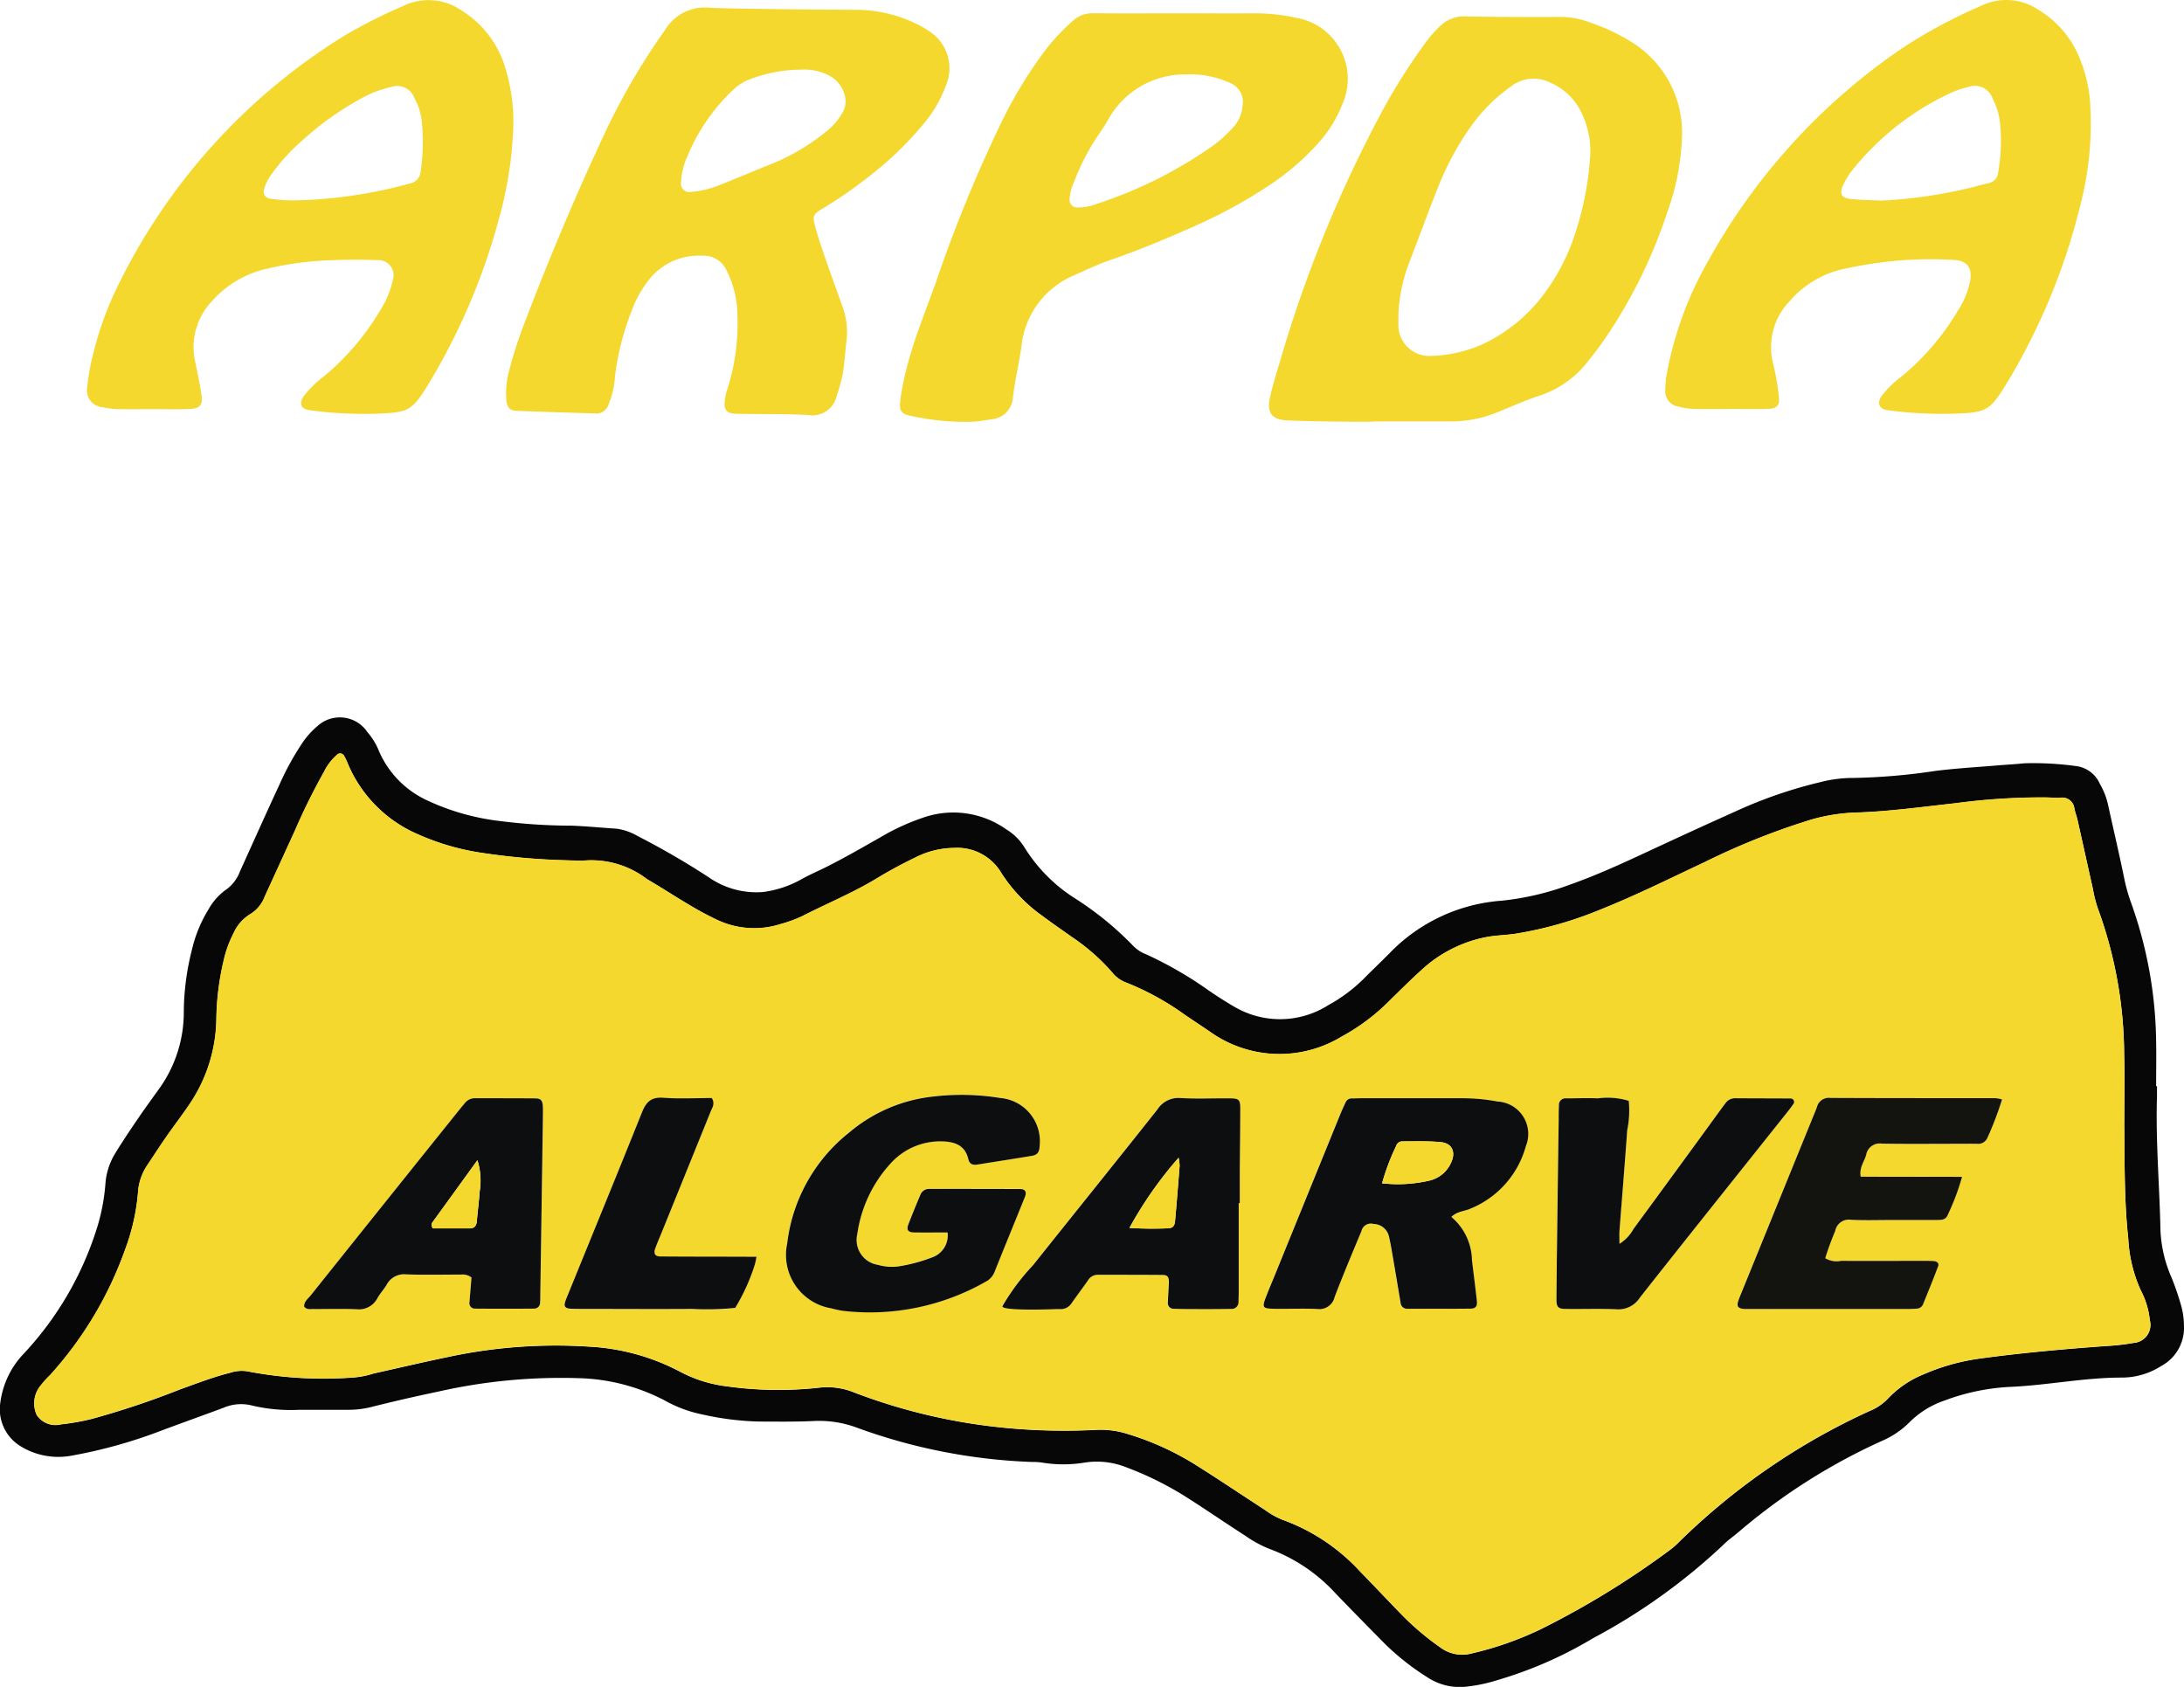 <svg xmlns="http://www.w3.org/2000/svg" width="100.216" height="77.402" viewBox="0 0 100.216 77.402"><defs><style>.a{fill:#f4d82e;}.b{fill:#080708;}.c{fill:#0c0e0f;}.d{fill:#13130f;}</style></defs><g transform="translate(-439 -4825)"><g transform="translate(443 4825)"><path class="a" d="M867.694,509.909a6.274,6.274,0,0,1,2.678.667,3.509,3.509,0,0,1,.482.277,2.021,2.021,0,0,1,.828,2.516A5.823,5.823,0,0,1,870.6,515.2a15.327,15.327,0,0,1-2.259,2.2,21.271,21.271,0,0,1-2.357,1.648c-.393.238-.432.32-.317.757.127.478.284.948.445,1.415.262.76.538,1.516.808,2.273a3.351,3.351,0,0,1,.2,1.549c-.063.522-.091,1.049-.175,1.568a7.537,7.537,0,0,1-.273.98,1.138,1.138,0,0,1-1.3.909c-1.112-.061-2.228-.033-3.342-.059-.415-.009-.55-.183-.5-.592a2.635,2.635,0,0,1,.12-.542,9.875,9.875,0,0,0,.46-3.385,4.59,4.59,0,0,0-.5-2.056,1.142,1.142,0,0,0-1.11-.675,2.91,2.91,0,0,0-2.556,1.245,5.017,5.017,0,0,0-.663,1.219,12.486,12.486,0,0,0-.788,3.044,4.016,4.016,0,0,1-.311,1.35.578.578,0,0,1-.575.381c-1.207-.041-2.413-.073-3.62-.122-.315-.013-.442-.15-.477-.459a3.864,3.864,0,0,1,.123-1.379,20.117,20.117,0,0,1,.746-2.292q1.666-4.382,3.652-8.628a30.634,30.634,0,0,1,2.761-4.72,2.109,2.109,0,0,1,2.019-1.019C861.934,509.871,866.518,509.9,867.694,509.909Zm-2.651,2.741a6.647,6.647,0,0,0-2.407.463,2.218,2.218,0,0,0-.7.443,8.823,8.823,0,0,0-2.137,3.107,3.214,3.214,0,0,0-.277,1.166.383.383,0,0,0,.46.433,4.395,4.395,0,0,0,1.345-.329c.833-.327,1.655-.683,2.488-1.011a9.832,9.832,0,0,0,2.3-1.377,3.054,3.054,0,0,0,.8-.89,1.025,1.025,0,0,0,.1-.886,1.408,1.408,0,0,0-.766-.881A2.489,2.489,0,0,0,865.043,512.65Z" transform="translate(-832.272 -509.456)"/><path class="a" d="M647.345,524.892c-.5,0-.99.009-1.485,0a3.773,3.773,0,0,1-.735-.088.775.775,0,0,1-.707-.923,9.271,9.271,0,0,1,.234-1.369,15.257,15.257,0,0,1,1.146-3.228,27.781,27.781,0,0,1,10.444-11.543,23.667,23.667,0,0,1,2.648-1.338,2.666,2.666,0,0,1,2.73.213,4.632,4.632,0,0,1,1.888,2.339,8.366,8.366,0,0,1,.44,3.381,17.669,17.669,0,0,1-.619,3.746,29.382,29.382,0,0,1-3.254,7.658c-.737,1.21-.908,1.3-2.3,1.358a18.72,18.72,0,0,1-3.149-.157c-.407-.053-.51-.312-.271-.651a4.842,4.842,0,0,1,.926-.905,11.707,11.707,0,0,0,2.671-3.183,3.963,3.963,0,0,0,.477-1.2.7.7,0,0,0-.713-.948c-.741-.033-1.485-.02-2.227.008a14.776,14.776,0,0,0-2.755.371,4.719,4.719,0,0,0-2.6,1.512,3.053,3.053,0,0,0-.769,2.75c.109.514.216,1.03.295,1.549.068.455-.072.623-.548.641-.587.022-1.176.006-1.763.006Zm6.924-9.588a21.429,21.429,0,0,0,4.935-.762.615.615,0,0,0,.515-.565,9.5,9.5,0,0,0,.047-2.312,2.882,2.882,0,0,0-.338-1.053.838.838,0,0,0-1.068-.5,4.982,4.982,0,0,0-1.38.529,13.752,13.752,0,0,0-2.71,1.936,8.622,8.622,0,0,0-1.371,1.505,2.121,2.121,0,0,0-.373.739.323.323,0,0,0,.264.409A7.112,7.112,0,0,0,654.269,515.3Z" transform="translate(-644.414 -506.118)"/><path class="a" d="M1427.088,524.874c-.526,0-1.052.011-1.577-.005a3.233,3.233,0,0,1-.731-.11.7.7,0,0,1-.587-.731,4.233,4.233,0,0,1,.078-.827,16.428,16.428,0,0,1,1.838-5.03,28.5,28.5,0,0,1,8.967-9.863,23.521,23.521,0,0,1,3.591-1.927,2.639,2.639,0,0,1,2.65.177,4.589,4.589,0,0,1,1.817,2.05,6.531,6.531,0,0,1,.554,2.239,14.785,14.785,0,0,1-.411,4.51,29.175,29.175,0,0,1-3.439,8.372c-.735,1.2-.917,1.306-2.3,1.354a18.651,18.651,0,0,1-3.148-.156c-.39-.053-.5-.332-.264-.662a4.813,4.813,0,0,1,.928-.9,11.541,11.541,0,0,0,2.574-3.022,3.824,3.824,0,0,0,.557-1.366c.093-.577-.137-.9-.722-.94a17.454,17.454,0,0,0-2.966.062,19.478,19.478,0,0,0-2.012.326,4.53,4.53,0,0,0-2.6,1.517,3.026,3.026,0,0,0-.747,2.837,11.421,11.421,0,0,1,.268,1.551c.043.369-.093.52-.469.534-.618.023-1.237.006-1.855.006Zm7.024-9.565a21.63,21.63,0,0,0,3.931-.553c.33-.074.654-.174.985-.246a.543.543,0,0,0,.441-.514,8.11,8.11,0,0,0,.087-2.21,3.13,3.13,0,0,0-.339-1.146.863.863,0,0,0-1.13-.539,3.915,3.915,0,0,0-.786.265,12.506,12.506,0,0,0-4.537,3.562,3.391,3.391,0,0,0-.389.626c-.218.441-.119.64.354.685S1433.65,515.288,1434.112,515.309Z" transform="translate(-1351.778 -506.106)"/><path class="a" d="M1229.192,532.765c-.692-.031-.943-.343-.8-1.014.121-.574.3-1.135.469-1.7a59.2,59.2,0,0,1,4.519-11.159,27.184,27.184,0,0,1,2.215-3.535,5.618,5.618,0,0,1,.615-.69,1.565,1.565,0,0,1,1.175-.439c1.454.031,2.908.032,4.363.025a3.768,3.768,0,0,1,1.355.26,9,9,0,0,1,1.923.913,4.885,4.885,0,0,1,2.281,4.31,11.253,11.253,0,0,1-.667,3.448,22.971,22.971,0,0,1-2.907,5.887c-.211.305-.436.6-.669.89a4.642,4.642,0,0,1-2.2,1.636c-.675.217-1.327.509-1.985.777a5.7,5.7,0,0,1-2.169.439h-3.527C1233.181,532.844,1230.521,532.824,1229.192,532.765Zm5.1-4.846c0,.154,0,.309,0,.463a1.417,1.417,0,0,0,1.5,1.424,6.181,6.181,0,0,0,2.5-.6,7.507,7.507,0,0,0,2.448-1.942,9.578,9.578,0,0,0,1.513-2.64,14.338,14.338,0,0,0,.826-3.785,4.059,4.059,0,0,0-.408-2.239,2.8,2.8,0,0,0-1.376-1.318,1.7,1.7,0,0,0-1.836.158,7.747,7.747,0,0,0-1.829,1.821,13.088,13.088,0,0,0-1.5,2.762c-.471,1.173-.9,2.365-1.358,3.543A7.479,7.479,0,0,0,1234.292,527.919Z" transform="translate(-1174.125 -513.475)"/><path class="a" d="M1058.936,512.617c1.144,0,2.288.007,3.431,0a8.517,8.517,0,0,1,1.841.2,2.841,2.841,0,0,1,2.158,3.96,5.807,5.807,0,0,1-1.113,1.8,11.445,11.445,0,0,1-2.321,1.981,22.814,22.814,0,0,1-3.248,1.778c-1.3.579-2.605,1.13-3.95,1.594-.582.2-1.142.466-1.706.718a3.972,3.972,0,0,0-2.395,3.283c-.112.764-.29,1.518-.385,2.284a1.068,1.068,0,0,1-1,1.031c-.274.042-.548.092-.824.109a11.542,11.542,0,0,1-2.673-.227c-.681-.118-.751-.223-.65-.937a12.685,12.685,0,0,1,.263-1.269c.344-1.382.9-2.7,1.372-4.033a65.019,65.019,0,0,1,2.947-7.2,20.356,20.356,0,0,1,2.064-3.4,9.411,9.411,0,0,1,1.272-1.345,1.3,1.3,0,0,1,.928-.331C1056.277,512.627,1057.607,512.617,1058.936,512.617Zm.263,2.805a4.015,4.015,0,0,0-3.549,2.011c-.192.351-.423.682-.649,1.014a10.985,10.985,0,0,0-.948,1.9,2.084,2.084,0,0,0-.207.8.339.339,0,0,0,.32.376,2.314,2.314,0,0,0,.9-.153,20,20,0,0,0,5.438-2.736,6.578,6.578,0,0,0,.878-.817,1.593,1.593,0,0,0,.394-.917.942.942,0,0,0-.533-1.073A4.364,4.364,0,0,0,1059.2,515.422Z" transform="translate(-1008.766 -512.006)"/></g><g transform="translate(439 4857.92)"><path class="b" d="M655.675,801.008c0,.151,0,.3,0,.453-.062,1.964.1,3.923.153,5.884a6.007,6.007,0,0,0,.52,2.458,12.091,12.091,0,0,1,.413,1.2,3.442,3.442,0,0,1,.15.98,1.984,1.984,0,0,1-1.051,1.871,3.342,3.342,0,0,1-1.8.526c-1.727,0-3.419.354-5.14.428a9.9,9.9,0,0,0-3,.628,4.162,4.162,0,0,0-1.6.992,4.013,4.013,0,0,1-1.261.855,27.559,27.559,0,0,0-6.555,4.16c-.252.216-.53.405-.761.642a27.611,27.611,0,0,1-5.946,4.254,18.744,18.744,0,0,1-4.383,1.921,7.264,7.264,0,0,1-1.5.309,2.693,2.693,0,0,1-1.721-.438,11.623,11.623,0,0,1-1.92-1.507c-.764-.774-1.527-1.549-2.282-2.332a7.736,7.736,0,0,0-3.05-2.054,5.4,5.4,0,0,1-1.109-.606c-.889-.57-1.759-1.171-2.651-1.738a15.046,15.046,0,0,0-2.832-1.409,3.655,3.655,0,0,0-1.866-.207,5.962,5.962,0,0,1-1.982,0,3.009,3.009,0,0,0-.452-.026A26.1,26.1,0,0,1,596,816.672a4.968,4.968,0,0,0-1.946-.3c-.844.042-1.691.027-2.537.026a13.224,13.224,0,0,1-2.6-.328,5.831,5.831,0,0,1-1.69-.626,9,9,0,0,0-3.992-1.037,25.514,25.514,0,0,0-6.466.625q-1.5.313-3,.69a4.306,4.306,0,0,1-1.072.137q-1.133,0-2.266,0a7.739,7.739,0,0,1-2.157-.194,2.034,2.034,0,0,0-1.318.1c-.932.348-1.871.68-2.8,1.028a22.717,22.717,0,0,1-4.173,1.17,3.307,3.307,0,0,1-2.349-.438,1.986,1.986,0,0,1-.919-2.011,3.98,3.98,0,0,1,1.077-2.235,14.962,14.962,0,0,0,3.265-5.484,9.2,9.2,0,0,0,.478-2.3,3.087,3.087,0,0,1,.477-1.448c.332-.54.686-1.066,1.043-1.589.323-.474.665-.935.995-1.4a6.013,6.013,0,0,0,1.082-3.49,11.876,11.876,0,0,1,.384-2.863,6.171,6.171,0,0,1,.763-1.83,2.692,2.692,0,0,1,.778-.873,1.775,1.775,0,0,0,.65-.844c.6-1.32,1.189-2.643,1.8-3.955a12.8,12.8,0,0,1,1.04-1.907,3.773,3.773,0,0,1,.719-.81,1.522,1.522,0,0,1,2.293.28,3.038,3.038,0,0,1,.483.759,4.427,4.427,0,0,0,2.174,2.332,10.832,10.832,0,0,0,3.459.991,26.268,26.268,0,0,0,3.249.208c.693.026,1.384.095,2.076.14a2.594,2.594,0,0,1,.934.324,36.2,36.2,0,0,1,3.289,1.907,3.826,3.826,0,0,0,2.485.674,4.862,4.862,0,0,0,1.79-.6c.4-.222.815-.392,1.216-.6.833-.424,1.645-.891,2.457-1.355a10.3,10.3,0,0,1,1.892-.86,4.2,4.2,0,0,1,3.8.534,2.506,2.506,0,0,1,.835.818,7.343,7.343,0,0,0,2.339,2.361,14.645,14.645,0,0,1,2.659,2.172,1.66,1.66,0,0,0,.6.391,17.618,17.618,0,0,1,2.895,1.677c.374.254.755.5,1.147.726a4.135,4.135,0,0,0,4.309-.072,7.291,7.291,0,0,0,1.662-1.247c.382-.387.778-.76,1.16-1.147a7.936,7.936,0,0,1,5.137-2.4,12.667,12.667,0,0,0,3.158-.747c1.283-.453,2.513-1.027,3.744-1.6q2.092-.975,4.2-1.918a20.888,20.888,0,0,1,3.514-1.174,6.041,6.041,0,0,1,1.522-.194,28.341,28.341,0,0,0,3.782-.325c.927-.115,1.862-.168,2.793-.247.421-.036.843-.055,1.262-.1a14.379,14.379,0,0,1,2.437.136,1.37,1.37,0,0,1,1.033.805,3.307,3.307,0,0,1,.388,1.01c.239,1.089.495,2.175.72,3.268a7.864,7.864,0,0,0,.31,1.133,19.507,19.507,0,0,1,1.166,6.379c.014.695,0,1.39,0,2.085Zm-1.5,1.655c0-1.027.027-2.056-.005-3.082a19.773,19.773,0,0,0-1.213-6.741,5.872,5.872,0,0,1-.221-.876c-.238-1.06-.471-2.121-.709-3.181-.04-.176-.11-.346-.143-.523a.553.553,0,0,0-.65-.479c-.211,0-.423-.01-.634-.017a29.847,29.847,0,0,0-4.157.265c-1.531.167-3.059.383-4.6.43a8.3,8.3,0,0,0-2.047.328,32.685,32.685,0,0,0-4.872,1.945c-1.585.744-3.152,1.526-4.779,2.176a17.455,17.455,0,0,1-3.91,1.112c-.447.067-.905.07-1.348.156a6.082,6.082,0,0,0-2.952,1.5c-.492.446-.962.916-1.439,1.38a9.4,9.4,0,0,1-2.236,1.685,5.487,5.487,0,0,1-6-.2c-.4-.273-.8-.537-1.2-.808a12.372,12.372,0,0,0-2.693-1.477,1.486,1.486,0,0,1-.644-.477,9.429,9.429,0,0,0-1.834-1.609c-.468-.332-.941-.658-1.4-1a7.1,7.1,0,0,1-1.857-1.965,2.336,2.336,0,0,0-2.133-1.124,4.009,4.009,0,0,0-1.829.456c-.6.289-1.184.605-1.751.95-1.087.66-2.263,1.139-3.39,1.717a6.265,6.265,0,0,1-1.018.373,3.983,3.983,0,0,1-2.914-.2,14.378,14.378,0,0,1-1.274-.686c-.65-.383-1.283-.8-1.934-1.178a4.192,4.192,0,0,0-2.983-.842c-.272-.008-.544-.014-.815-.025a31.077,31.077,0,0,1-3.788-.339,11.244,11.244,0,0,1-2.945-.859,6.107,6.107,0,0,1-3.183-3.2,2.709,2.709,0,0,0-.193-.405.2.2,0,0,0-.313-.037,2.448,2.448,0,0,0-.6.785,29.071,29.071,0,0,0-1.326,2.677q-.7,1.523-1.395,3.047a1.582,1.582,0,0,1-.68.815,1.944,1.944,0,0,0-.756.882,5.025,5.025,0,0,0-.435,1.187,12.343,12.343,0,0,0-.346,2.69,7.144,7.144,0,0,1-1.266,4c-.339.5-.707.979-1.052,1.475-.293.421-.57.854-.856,1.28a2.527,2.527,0,0,0-.426,1.272,9.694,9.694,0,0,1-.574,2.555,17.133,17.133,0,0,1-3.459,5.8,4.5,4.5,0,0,0-.425.47,1.283,1.283,0,0,0-.186,1.361,1.035,1.035,0,0,0,1.118.426,10.432,10.432,0,0,0,1.423-.254,38.85,38.85,0,0,0,4.033-1.35c.767-.274,1.526-.571,2.319-.768a1.676,1.676,0,0,1,.891-.038,18.292,18.292,0,0,0,4.778.258,3.961,3.961,0,0,0,.885-.179c1.149-.255,2.294-.527,3.447-.764a23.568,23.568,0,0,1,6.487-.468,10.049,10.049,0,0,1,4.156,1.157,6.155,6.155,0,0,0,2.147.665,17.025,17.025,0,0,0,4.248.055,3.255,3.255,0,0,1,1.584.227,26.477,26.477,0,0,0,6.313,1.555,28.217,28.217,0,0,0,4.794.157,4.149,4.149,0,0,1,1.34.16,13,13,0,0,1,3.364,1.542c1.022.643,2.023,1.321,3.037,1.977a3.633,3.633,0,0,0,.786.442,8.971,8.971,0,0,1,3.583,2.389c.676.691,1.337,1.4,2.013,2.088a12.651,12.651,0,0,0,1.667,1.392,1.676,1.676,0,0,0,1.452.263,15.105,15.105,0,0,0,3.154-1.109,39.281,39.281,0,0,0,5.936-3.645,3.574,3.574,0,0,0,.407-.359,30.566,30.566,0,0,1,8.77-6.02,2.336,2.336,0,0,0,.811-.555,4.65,4.65,0,0,1,1.636-1.113,9.71,9.71,0,0,1,2.609-.727c1.914-.261,3.839-.431,5.766-.571a10.008,10.008,0,0,0,1.259-.143.829.829,0,0,0,.748-1.042,3.774,3.774,0,0,0-.42-1.379,6.548,6.548,0,0,1-.569-2.358C654.162,806.227,654.194,804.445,654.171,802.662Z" transform="translate(-556.698 -784.091)"/><path class="a" d="M669.788,819.231c.022,1.782-.009,3.565.18,5.343a6.549,6.549,0,0,0,.569,2.357,3.776,3.776,0,0,1,.42,1.379.828.828,0,0,1-.748,1.042,9.966,9.966,0,0,1-1.258.143c-1.927.14-3.851.311-5.766.571a9.7,9.7,0,0,0-2.609.727,4.652,4.652,0,0,0-1.636,1.113,2.338,2.338,0,0,1-.811.555,30.568,30.568,0,0,0-8.77,6.02,3.552,3.552,0,0,1-.407.359,39.3,39.3,0,0,1-5.936,3.645,15.1,15.1,0,0,1-3.154,1.109,1.675,1.675,0,0,1-1.452-.263,12.663,12.663,0,0,1-1.667-1.392c-.676-.691-1.337-1.4-2.013-2.088a8.969,8.969,0,0,0-3.583-2.389,3.646,3.646,0,0,1-.786-.442c-1.014-.656-2.015-1.333-3.037-1.977a13,13,0,0,0-3.364-1.542,4.152,4.152,0,0,0-1.34-.16,28.217,28.217,0,0,1-4.794-.157,26.506,26.506,0,0,1-6.313-1.555,3.257,3.257,0,0,0-1.584-.227,17.026,17.026,0,0,1-4.248-.055,6.158,6.158,0,0,1-2.147-.665,10.047,10.047,0,0,0-4.156-1.157,23.574,23.574,0,0,0-6.487.468c-1.153.237-2.3.509-3.447.764a3.95,3.95,0,0,1-.885.179,18.306,18.306,0,0,1-4.778-.258,1.676,1.676,0,0,0-.891.038c-.793.2-1.552.495-2.319.768a38.9,38.9,0,0,1-4.033,1.35,10.37,10.37,0,0,1-1.423.254,1.034,1.034,0,0,1-1.118-.426,1.284,1.284,0,0,1,.186-1.361,4.51,4.51,0,0,1,.425-.47,17.139,17.139,0,0,0,3.459-5.8,9.707,9.707,0,0,0,.574-2.555,2.526,2.526,0,0,1,.425-1.272c.286-.426.563-.859.856-1.28.345-.5.713-.976,1.052-1.475a7.144,7.144,0,0,0,1.265-4,12.379,12.379,0,0,1,.346-2.69,5.032,5.032,0,0,1,.436-1.187,1.941,1.941,0,0,1,.756-.882,1.585,1.585,0,0,0,.68-.815q.7-1.523,1.395-3.047a29.062,29.062,0,0,1,1.325-2.677,2.448,2.448,0,0,1,.6-.785.2.2,0,0,1,.313.036,2.7,2.7,0,0,1,.193.406,6.108,6.108,0,0,0,3.183,3.2,11.256,11.256,0,0,0,2.945.86,31.141,31.141,0,0,0,3.788.339c.272.01.543.017.815.025a4.194,4.194,0,0,1,2.983.842c.651.381,1.284.795,1.934,1.178a14.221,14.221,0,0,0,1.275.687,3.982,3.982,0,0,0,2.915.2,6.249,6.249,0,0,0,1.018-.373c1.127-.577,2.3-1.057,3.39-1.717.567-.344,1.153-.661,1.751-.95a4.01,4.01,0,0,1,1.829-.456,2.336,2.336,0,0,1,2.133,1.124,7.1,7.1,0,0,0,1.857,1.965c.458.345.931.671,1.4,1a9.445,9.445,0,0,1,1.835,1.609,1.484,1.484,0,0,0,.644.477,12.356,12.356,0,0,1,2.693,1.477c.4.27.8.535,1.2.808a5.486,5.486,0,0,0,6,.2,9.4,9.4,0,0,0,2.236-1.685c.477-.464.946-.934,1.439-1.38a6.083,6.083,0,0,1,2.952-1.5c.443-.086.9-.09,1.348-.156a17.442,17.442,0,0,0,3.91-1.112c1.628-.65,3.194-1.433,4.779-2.176a32.714,32.714,0,0,1,4.871-1.945,8.3,8.3,0,0,1,2.047-.328c1.54-.047,3.068-.263,4.6-.43a29.852,29.852,0,0,1,4.157-.265c.212.007.423.021.634.017a.554.554,0,0,1,.65.479c.033.177.1.347.143.523.238,1.06.471,2.121.709,3.181a5.852,5.852,0,0,0,.221.876,19.774,19.774,0,0,1,1.213,6.741C669.814,817.175,669.788,818.2,669.788,819.231Zm-30.875,4.346c.261-.258.587-.252.852-.375a4.325,4.325,0,0,0,2.554-2.873,1.488,1.488,0,0,0-1.295-2.048,8.7,8.7,0,0,0-1.62-.15c-1.539,0-3.078,0-4.618,0-.151,0-.3,0-.453.008a.3.3,0,0,0-.283.186c-.088.192-.176.383-.256.578q-1.5,3.687-3,7.375c-.113.279-.233.556-.343.837-.255.649-.25.666.406.678.633.012,1.269-.024,1.9.009a.717.717,0,0,0,.793-.558c.39-1.013.811-2.014,1.228-3.016a.441.441,0,0,1,.555-.328.736.736,0,0,1,.711.589c.084.351.139.71.2,1.067.113.654.221,1.308.331,1.962a.292.292,0,0,0,.3.272c.966,0,1.931.005,2.9-.005.24,0,.324-.1.3-.346-.066-.63-.151-1.257-.225-1.886A2.659,2.659,0,0,0,638.912,823.576Zm-23.116.714a1.071,1.071,0,0,1-.731,1.143,7.589,7.589,0,0,1-1.482.4,2.315,2.315,0,0,1-.987-.064,1.156,1.156,0,0,1-.947-1.418,6.04,6.04,0,0,1,1.524-3.23,3.055,3.055,0,0,1,2.339-1.017c.586.01,1.083.161,1.234.825.051.226.215.269.413.238.835-.13,1.671-.259,2.5-.4.251-.042.345-.176.354-.444a1.989,1.989,0,0,0-1.812-2.211,11.068,11.068,0,0,0-3.07-.065,7.122,7.122,0,0,0-3.856,1.651,7.638,7.638,0,0,0-2.845,5.094,2.485,2.485,0,0,0,2.019,2.971,5.079,5.079,0,0,0,.53.115,10.738,10.738,0,0,0,6.549-1.33.858.858,0,0,0,.416-.453c.46-1.149.932-2.293,1.394-3.441.094-.233.015-.362-.214-.363-1.39-.005-2.78,0-4.17-.006a.418.418,0,0,0-.417.282c-.188.445-.372.892-.546,1.343-.1.263-.018.368.3.373C614.775,824.3,615.257,824.29,615.8,824.29Zm48.385-6.1a1.952,1.952,0,0,0-.275-.054c-2.537,0-5.074,0-7.611-.013a.558.558,0,0,0-.61.41c-.039.114-.087.225-.132.337L652.241,827c-.057.14-.116.279-.166.421-.1.271-.02.367.3.383.091,0,.181,0,.272,0H659.8c.151,0,.3,0,.452-.017a.323.323,0,0,0,.287-.189c.24-.586.48-1.172.7-1.764.049-.132-.064-.219-.2-.23-.15-.012-.3-.01-.453-.01-1.269,0-2.537,0-3.806,0a1,1,0,0,1-.724-.122,12.677,12.677,0,0,1,.457-1.248.634.634,0,0,1,.725-.513c.663.032,1.329.008,1.993.008s1.329,0,1.993,0c.185,0,.362-.015.449-.223a10.852,10.852,0,0,0,.663-1.755c-1.6-.012-3.124,0-4.65-.009-.079-.418.166-.687.249-1a.632.632,0,0,1,.723-.516c1.177.021,2.356.007,3.534.007.272,0,.544-.005.815,0a.464.464,0,0,0,.5-.294A14.978,14.978,0,0,0,664.181,818.188Zm-70.231,8.168c-.029.354-.062.739-.092,1.125a.247.247,0,0,0,.251.3q1.358.012,2.715,0a.271.271,0,0,0,.274-.293c.006-.12.008-.241.01-.362q.06-4.03.118-8.06c0-.181.008-.362,0-.543-.013-.3-.086-.385-.374-.388-.906-.008-1.812,0-2.717-.006a.576.576,0,0,0-.477.208c-.1.116-.193.232-.288.349q-3.4,4.24-6.793,8.483c-.125.156-.315.285-.306.521.113.147.273.11.418.111.664,0,1.33-.021,1.992.011a.956.956,0,0,0,.96-.524c.12-.208.287-.389.412-.595a.9.9,0,0,1,.889-.483c.844.032,1.69.009,2.536.01A.655.655,0,0,1,593.95,826.356Zm35.2-3.415h.045c0-.483,0-.966,0-1.449.007-.966.022-1.932.023-2.9,0-.4-.064-.456-.483-.46-.755-.008-1.511.03-2.264-.015a1.141,1.141,0,0,0-1.057.526c-1.892,2.391-3.811,4.761-5.708,7.148a10.11,10.11,0,0,0-1.4,1.873c-.061.13.7.2,2.465.14.06,0,.121,0,.181,0a.6.6,0,0,0,.533-.282c.242-.346.5-.684.738-1.03a.524.524,0,0,1,.444-.265c1,0,1.992,0,2.989.008.225,0,.292.1.285.358-.009.3-.036.6-.045.9a.257.257,0,0,0,.265.294c.422.013.845.015,1.267.016.453,0,.906,0,1.359-.01a.312.312,0,0,0,.349-.326c0-.151.01-.3.01-.453Q629.155,824.98,629.154,822.942Zm17.473,1.869c0-.257-.011-.433,0-.606.117-1.536.245-3.071.354-4.608a4.428,4.428,0,0,0,.07-1.347,3.293,3.293,0,0,0-1.418-.113c-.482-.024-.967,0-1.45,0a.3.3,0,0,0-.335.334c-.008.211-.008.423-.011.634q-.026,1.9-.052,3.807c-.019,1.481-.04,2.961-.051,4.441,0,.356.075.44.413.446.786.012,1.573-.02,2.356.018a1.161,1.161,0,0,0,1.058-.536c2.244-2.847,4.51-5.678,6.768-8.514.094-.118.186-.238.271-.363a.158.158,0,0,0-.107-.261c-.846-.006-1.692,0-2.538-.011a.54.54,0,0,0-.465.227c-.127.169-.251.34-.376.511q-1.924,2.635-3.851,5.268A1.813,1.813,0,0,1,646.627,824.81Zm-39.6.6h-1.16c-1.085,0-2.171,0-3.256-.01-.235,0-.318-.131-.238-.356s.178-.447.269-.671q1.137-2.8,2.273-5.61c.076-.188.221-.37.056-.631-.726,0-1.481.04-2.229-.013-.555-.04-.785.2-.977.677-1.116,2.8-2.261,5.583-3.4,8.372-.034.084-.069.167-.1.253-.1.28-.039.367.282.38.241.01.482.007.723.007,1.6,0,3.2.007,4.793,0a12.911,12.911,0,0,0,1.983-.048,9.016,9.016,0,0,0,.891-1.959A2.48,2.48,0,0,0,607.026,825.409Z" transform="translate(-572.314 -800.66)"/><path class="c" d="M1204.91,982.246a2.659,2.659,0,0,1,.945,1.976c.073.629.159,1.257.225,1.887.026.243-.059.344-.3.346-.966.01-1.931.008-2.9.005a.292.292,0,0,1-.3-.272c-.11-.654-.219-1.309-.331-1.962-.062-.356-.117-.715-.2-1.067a.736.736,0,0,0-.711-.589.441.441,0,0,0-.555.328c-.417,1-.838,2-1.228,3.016a.717.717,0,0,1-.794.558c-.632-.033-1.267,0-1.9-.009-.656-.012-.661-.028-.406-.678.11-.281.23-.558.343-.837q1.5-3.688,3-7.375c.08-.2.168-.387.256-.578a.3.3,0,0,1,.283-.186c.151,0,.3-.008.453-.008,1.539,0,3.078,0,4.618,0a8.671,8.671,0,0,1,1.62.15,1.488,1.488,0,0,1,1.3,2.047,4.326,4.326,0,0,1-2.554,2.873C1205.5,981.993,1205.171,981.988,1204.91,982.246Zm-3.179-1.542a6.375,6.375,0,0,0,2.178-.125,1.444,1.444,0,0,0,.995-.837c.219-.476.036-.876-.474-.925-.593-.057-1.194-.033-1.792-.035a.294.294,0,0,0-.262.212A10.216,10.216,0,0,0,1201.731,980.7Z" transform="translate(-1138.312 -959.329)"/><path class="c" d="M962.21,981.4c-.54,0-1.021.005-1.5,0-.315,0-.4-.11-.3-.373.174-.451.358-.9.546-1.343a.419.419,0,0,1,.417-.282c1.39,0,2.78,0,4.17.006.229,0,.307.13.214.362-.462,1.148-.934,2.292-1.394,3.442a.858.858,0,0,1-.416.453,10.737,10.737,0,0,1-6.549,1.33,5.112,5.112,0,0,1-.53-.115,2.485,2.485,0,0,1-2.019-2.972,7.637,7.637,0,0,1,2.845-5.094,7.123,7.123,0,0,1,3.856-1.651,11.077,11.077,0,0,1,3.07.065,1.99,1.99,0,0,1,1.812,2.212c-.01.269-.1.4-.355.444-.834.138-1.669.267-2.5.4-.2.031-.361-.013-.413-.238-.151-.664-.648-.816-1.234-.826a3.057,3.057,0,0,0-2.339,1.017,6.04,6.04,0,0,0-1.524,3.23,1.157,1.157,0,0,0,.947,1.419,2.323,2.323,0,0,0,.987.064,7.621,7.621,0,0,0,1.483-.4A1.072,1.072,0,0,0,962.21,981.4Z" transform="translate(-918.728 -957.769)"/><path class="d" d="M1448.216,976.773a15.077,15.077,0,0,1-.663,1.74.464.464,0,0,1-.5.294c-.272-.005-.544,0-.816,0-1.178,0-2.356.014-3.534-.007a.631.631,0,0,0-.723.516c-.083.313-.329.582-.249,1,1.525.012,3.054,0,4.65.009a10.847,10.847,0,0,1-.662,1.755c-.086.208-.264.222-.449.223l-1.993,0c-.665,0-1.33.024-1.993-.008a.633.633,0,0,0-.724.513,12.633,12.633,0,0,0-.457,1.248,1,1,0,0,0,.724.122c1.268.007,2.537,0,3.806,0,.151,0,.3,0,.453.01.135.011.248.1.2.23-.222.593-.462,1.179-.7,1.764a.323.323,0,0,1-.288.189c-.15.014-.3.017-.452.017h-7.159c-.09,0-.181,0-.271,0-.317-.017-.392-.113-.3-.384.05-.142.109-.281.166-.421l3.31-8.133c.046-.112.094-.223.132-.337a.557.557,0,0,1,.61-.41c2.537.012,5.074.009,7.612.012A2.041,2.041,0,0,1,1448.216,976.773Z" transform="translate(-1356.349 -959.245)"/><path class="c" d="M718.327,985.025a.656.656,0,0,0-.471-.134c-.845,0-1.692.022-2.536-.01a.9.9,0,0,0-.889.483c-.125.206-.292.387-.413.595a.955.955,0,0,1-.96.524c-.663-.031-1.328-.006-1.992-.011-.144,0-.3.037-.418-.111-.009-.236.181-.365.306-.521q3.392-4.245,6.793-8.483c.094-.117.191-.234.288-.349a.575.575,0,0,1,.477-.208c.906,0,1.812,0,2.717.006.287,0,.36.09.374.388.008.181,0,.362,0,.543q-.058,4.03-.118,8.061c0,.121,0,.241-.01.362a.271.271,0,0,1-.273.293q-1.358.011-2.715,0a.247.247,0,0,1-.251-.3C718.265,985.764,718.3,985.379,718.327,985.025Zm.271-5.38q-1.031,1.425-2.062,2.85c-.06.083-.047.162.015.278.551,0,1.121,0,1.692,0,.218,0,.314-.123.331-.337.037-.45.1-.9.128-1.348A3.108,3.108,0,0,0,718.6,979.644Z" transform="translate(-696.692 -959.328)"/><path class="c" d="M1074.908,981.467q0,2.038,0,4.076c0,.151-.007.3-.01.453a.311.311,0,0,1-.349.326c-.453.011-.906.011-1.358.01-.423,0-.846,0-1.268-.016a.257.257,0,0,1-.265-.293c.009-.3.036-.6.045-.9.008-.26-.06-.356-.285-.358-1-.009-1.992-.007-2.988-.008a.524.524,0,0,0-.444.265c-.242.346-.5.684-.739,1.03a.6.6,0,0,1-.533.282c-.06,0-.121,0-.181,0-1.764.059-2.527-.01-2.465-.14a10.114,10.114,0,0,1,1.4-1.873c1.9-2.387,3.816-4.757,5.708-7.148a1.14,1.14,0,0,1,1.057-.526c.752.045,1.509.007,2.264.015.419,0,.482.061.482.46,0,.966-.016,1.932-.023,2.9,0,.483,0,.966,0,1.449Zm-2.758-2.08a17.9,17.9,0,0,0-2.255,3.22,16.517,16.517,0,0,0,1.695.02c.29,0,.375-.083.4-.366.075-.835.141-1.67.206-2.506A2.419,2.419,0,0,0,1072.151,979.387Z" transform="translate(-1018.068 -959.185)"/><path class="c" d="M1347.4,983.325a1.817,1.817,0,0,0,.639-.674q1.931-2.63,3.85-5.268c.125-.171.249-.342.376-.51a.539.539,0,0,1,.466-.227c.846.007,1.692.005,2.538.011a.158.158,0,0,1,.106.261c-.085.124-.177.245-.271.363-2.258,2.836-4.524,5.667-6.768,8.514a1.161,1.161,0,0,1-1.058.536c-.784-.037-1.571-.005-2.356-.017-.338-.005-.415-.09-.413-.446.011-1.48.032-2.961.051-4.441q.024-1.9.052-3.807c0-.211,0-.423.011-.634a.3.3,0,0,1,.335-.334c.484,0,.968-.023,1.45,0a3.3,3.3,0,0,1,1.418.113,4.439,4.439,0,0,1-.07,1.347c-.109,1.536-.237,3.072-.354,4.608C1347.391,982.892,1347.4,983.068,1347.4,983.325Z" transform="translate(-1273.089 -959.174)"/><path class="c" d="M851.307,983.9a2.492,2.492,0,0,1-.084.387,9.009,9.009,0,0,1-.891,1.959,12.9,12.9,0,0,1-1.983.048c-1.6.011-3.2,0-4.793,0-.241,0-.483,0-.724-.007-.321-.013-.381-.1-.282-.38.03-.085.065-.169.1-.253,1.135-2.789,2.28-5.575,3.4-8.372.192-.481.421-.718.977-.678.748.054,1.5.013,2.229.013.166.261.021.443-.055.631q-1.134,2.806-2.273,5.611c-.091.223-.188.444-.269.671s0,.354.238.356c1.085.008,2.17.008,3.255.01Z" transform="translate(-816.596 -959.154)"/><path class="a" d="M1256.242,1000.544a10.174,10.174,0,0,1,.643-1.711.294.294,0,0,1,.262-.212c.6,0,1.2-.022,1.792.035.51.049.692.449.474.925a1.444,1.444,0,0,1-.995.837A6.369,6.369,0,0,1,1256.242,1000.544Z" transform="translate(-1192.822 -979.17)"/><path class="a" d="M777.266,1008.184a3.113,3.113,0,0,1,.1,1.442c-.032.45-.091.9-.127,1.348-.017.214-.113.336-.331.337-.571,0-1.141,0-1.692,0-.062-.116-.075-.2-.015-.278Q776.236,1009.61,777.266,1008.184Z" transform="translate(-755.359 -987.868)"/><path class="a" d="M1130.627,1006.924a2.446,2.446,0,0,1,.047.368c-.065.836-.131,1.671-.206,2.506-.026.284-.11.364-.4.366a16.5,16.5,0,0,1-1.695-.02A17.916,17.916,0,0,1,1130.627,1006.924Z" transform="translate(-1076.545 -986.722)"/></g></g></svg>